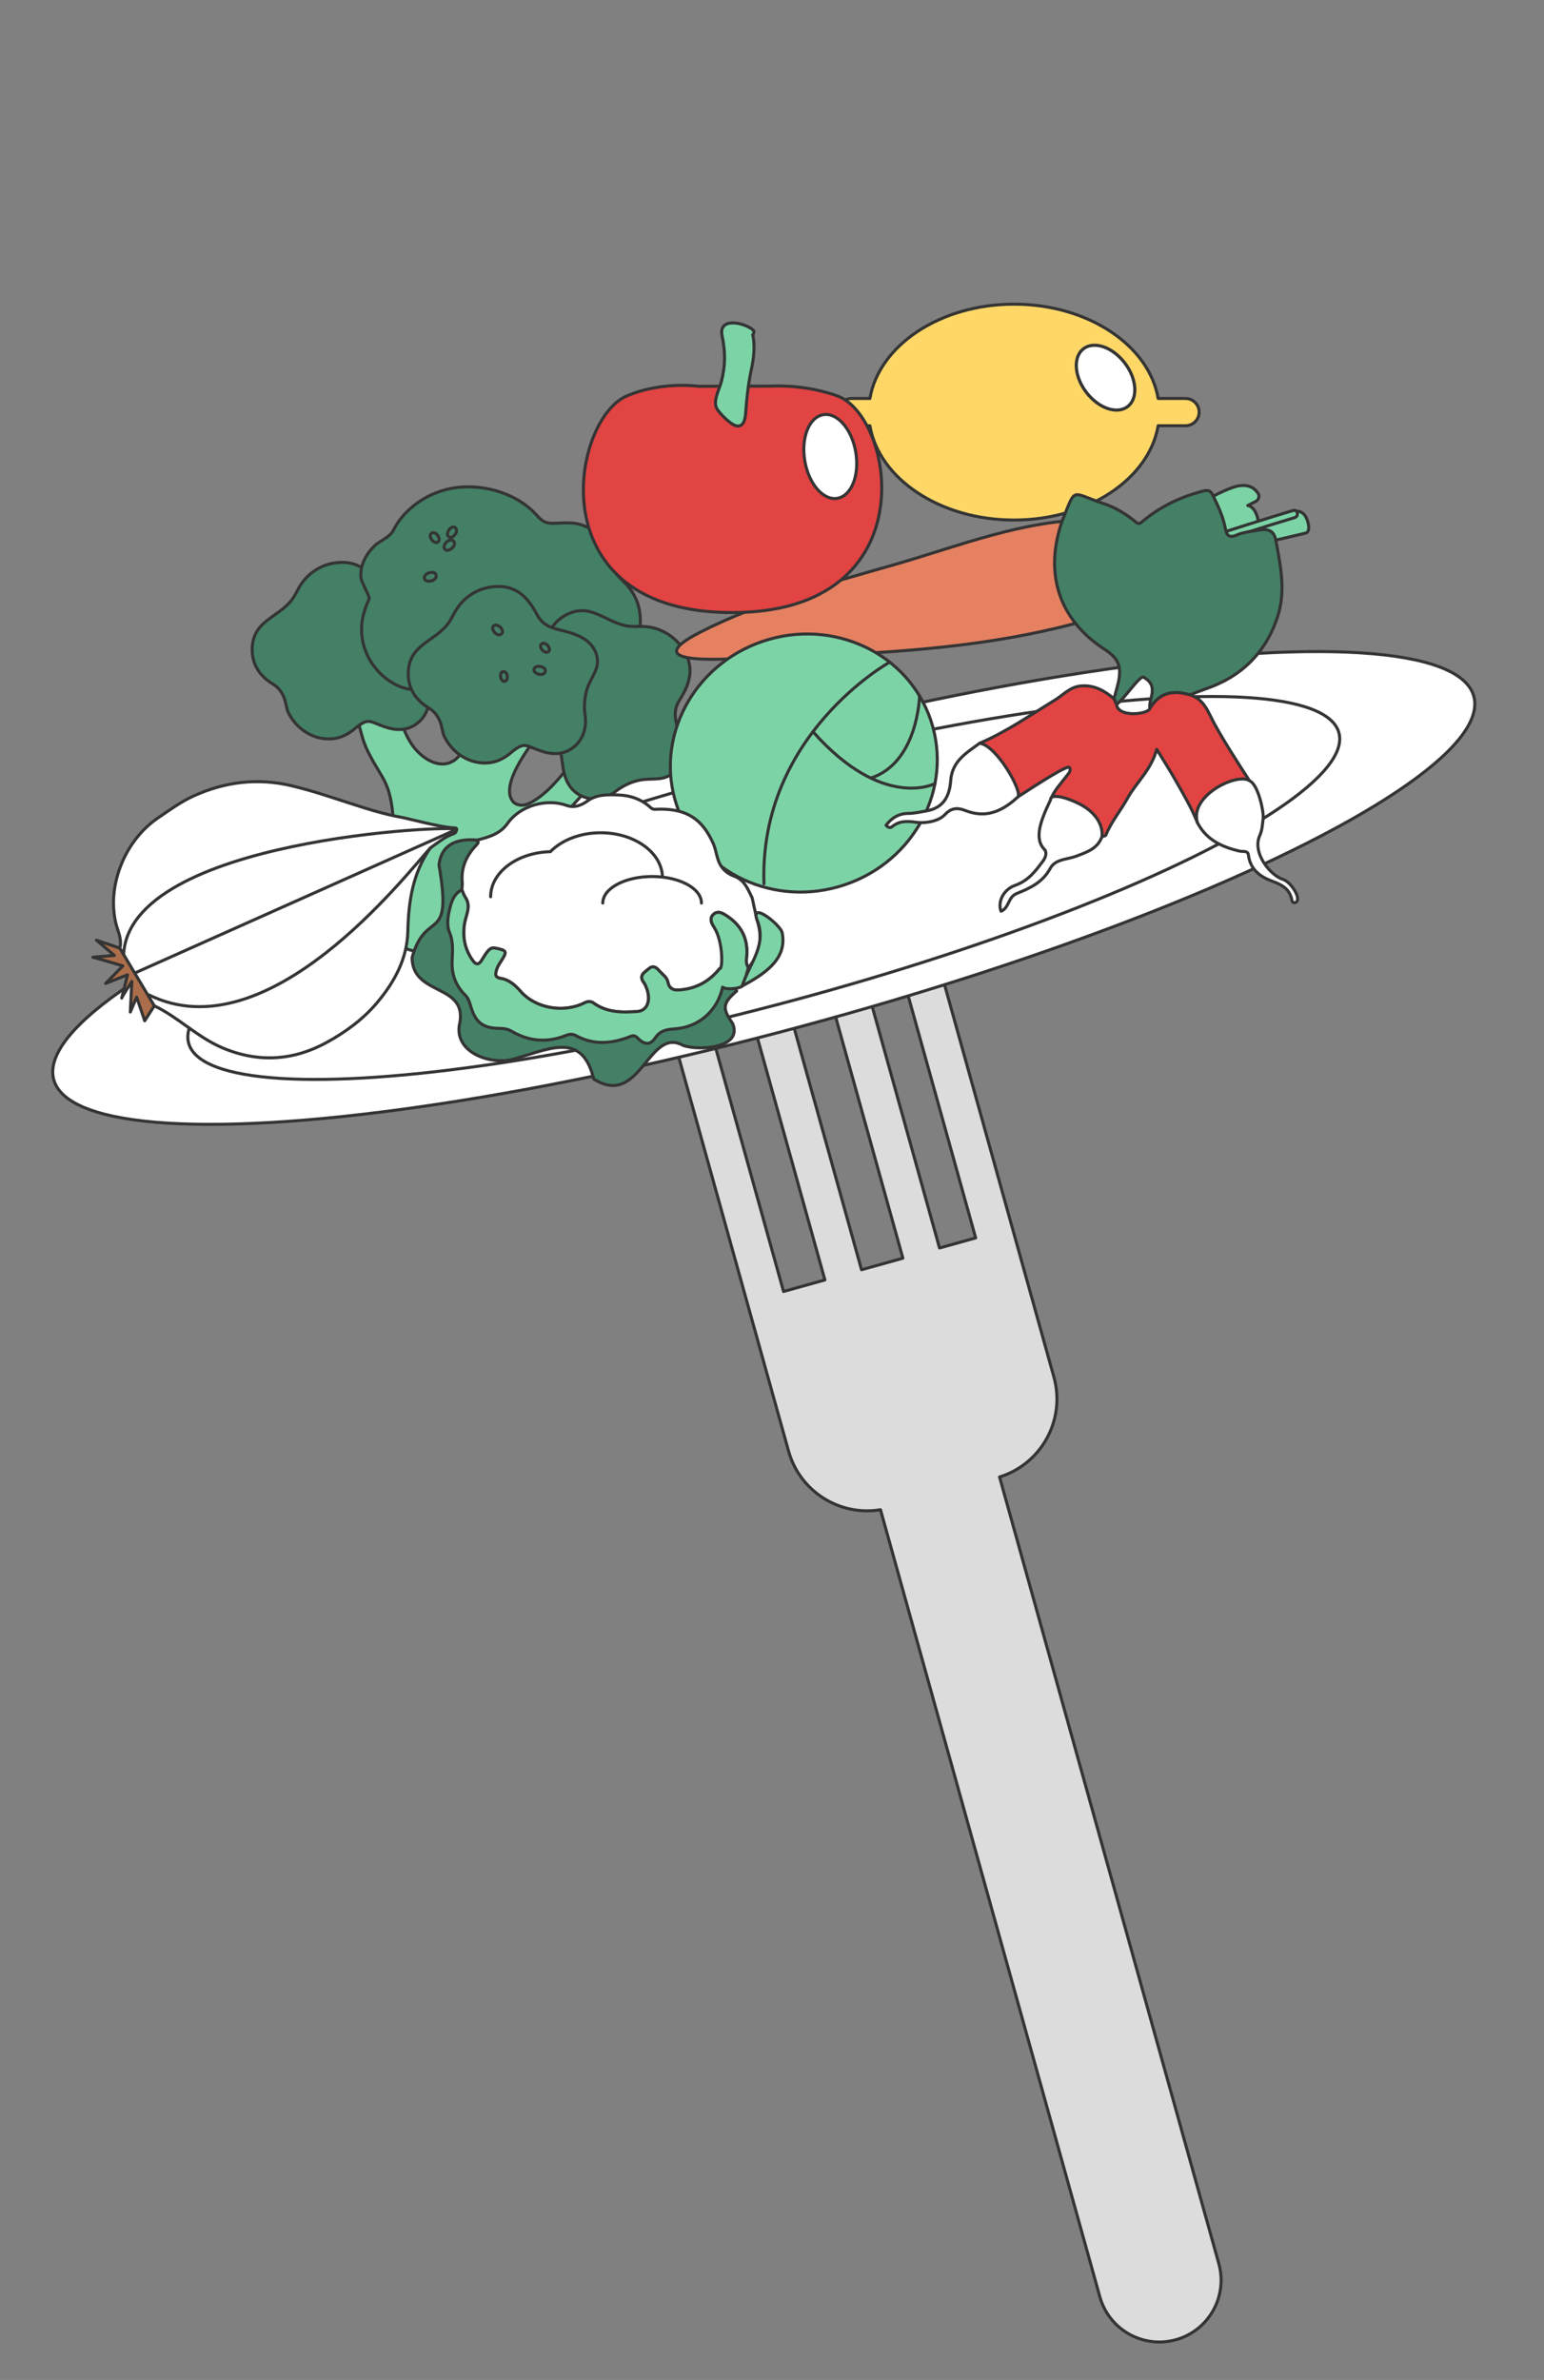 <?xml version="1.0" encoding="UTF-8"?>
<svg xmlns="http://www.w3.org/2000/svg" viewBox="0 0 510 786">
  <rect x="0" y="0" width="510" height="786" fill="#808080" stroke="none"/>
  <g id="Layer_1">
    <path d="m402.588,747.591l-72.423-259.809c13.867-4.311,21.883-18.892,17.958-32.974l-13.756-49.346-23.003-82.521c-.931-3.339-4.393-5.292-7.732-4.361-3.339.931-5.292,4.393-4.361,7.732l23.003,82.521-11.942,3.329-23.003-82.521c-.931-3.339-4.393-5.292-7.732-4.361l-0.0 0c-3.339.931-5.292,4.393-4.361,7.732l23.003,82.521-13.668,3.81-23.003-82.521c-.931-3.339-4.393-5.292-7.732-4.361s-5.292,4.393-4.361,7.732l23.003,82.521-13.668,3.81-23.003-82.521c-.931-3.339-4.393-5.292-7.732-4.361s-5.292,4.393-4.361,7.732l23.003,82.521,13.756,49.346c3.734,13.396,16.95,21.593,30.365,19.361l72.461,259.942c3.024,10.849,14.271,17.193,25.121,14.169l0-0c10.849-3.024,17.193-14.271,14.168-25.121Z" style="fill:#dcdcdc; stroke:#343434; stroke-linecap:round; stroke-linejoin:round;"></path>
    <ellipse cx="252.282" cy="293.26" rx="242.921" ry="47.381" transform="translate(-67.665 75.816) rotate(-15.095)" style="fill:#fff; stroke:#343434; stroke-linecap:round; stroke-linejoin:round;"></ellipse>
    <ellipse cx="252.282" cy="293.26" rx="196.766" ry="38.379" transform="translate(-67.665 75.816) rotate(-15.095)" style="fill:#fff; stroke:#343434; stroke-linecap:round; stroke-linejoin:round;"></ellipse>
  </g>
  <g id="Calque_4">
    <path d="m195.69,243.733c-6.435,6.597-12.596,17.74-21.151,21.707-1.695.802-3.997.665-5.178-.823-4.684-5.88,7.497-20.946,11.066-25.008,2.655-3.023-25.645-7.133-25.639-6.76.304,5.211.563,11.85-2.707,16.253-4.667,6.285-12.213,2.341-15.952-3.101-2.137-3.088-3.465-6.783-4.333-10.429-1.725-7.192-16.604-14.066-16.591-13.802.177,7.238,2.56,14.439,4.402,21.38,1.272,4.823,4.224,9.197,6.697,13.463,2.576,4.454,3.179,8.835,3.597,13.981.586,7.103.871,11.261-.276,18.285-.924,5.619-3.514,10.587-2.583,16.417,1.522,9.358,14.007,10.172,21.645,9.261,4.601-.567,5.019-3.665,5.755-7.824.91-5.047,1.999-8.98,4.604-13.536,5.027-8.719,11.333-11.608,19.375-17.323,7.573-5.364,13.442-13.254,19.876-19.947,4.69-4.875-.538-14.33-2.606-12.193Z" style="fill:#7cd4a6; stroke:#343434; stroke-linecap:round; stroke-linejoin:round;"></path>
    <path d="m141.868,221.623c.235-1.227.601-2.426,1.084-3.525,1.614-3.634,3.957-6.224,2.299-10.443-1.354-3.494-4.215-5.183-7.555-6.357-4.908-1.712-9.249-1.323-11.893-6.339-3.228-6.12-7.449-10.138-15.186-9.057-4.618.648-8.893,3.431-11.39,7.398-1.002,1.589-1.735,3.353-2.873,4.854-4.64,5.977-12.887,6.794-13.055,16.194-.101,5.3,2.769,9.13,6.844,11.563,2.18,1.282,3.606,3.567,4.151,6.053.315,1.403.623,2.662.77,2.996,2.671,5.799,8.66,9.776,15.166,8.974,2.522-.305,4.886-1.528,6.818-3.163,5.155-4.317,4.967-2.171,11.15-.387,3.659,1.061,7.38.683,10.394-2.162,2.705-2.528,3.689-6.383,3.133-10.057-.327-2.029-.291-4.33.143-6.541Z" style="fill:#438066; stroke:#343434; stroke-linecap:round; stroke-linejoin:round;"></path>
    <path d="m206.723,192.833c-2.772-2.883-3.53-2.87-4.296-7.206-.803-4.595-3.72-8.781-7.728-11.109-3.941-2.293-7.388-1.856-11.649-1.705-4.484.183-4.75-2.141-8.188-5.018-6.026-5.044-14.343-7.392-22.103-6.964-9.232.495-18.584,5.924-22.8,14.253-1.224,2.446-4.425,3.426-6.313,5.251-2.865,2.791-4.931,6.739-4.387,10.746.156,1.129,2.971,6.113,2.683,6.706-1.091,2.341-1.926,4.771-2.291,7.156-1.331,8.788,3.467,17.39,11.328,21.295,4.533,2.266,8.236,1.468,12.951,1.926,4.642.453,8.568,6.899,13.364,9.3,10.076,5.066,23.526,2.9,29.85-6.995.766-1.214,1.381-2.514,1.862-3.858-.179.478,11.548-2.68,13.059-3.713,9.451-6.542,13.236-21.142,4.657-30.065Z" style="fill:#438066; stroke:#343434; stroke-linecap:round; stroke-linejoin:round;"></path>
    <path d="m209.304,258.174c1.176-.391,2.393-.653,3.588-.758,3.944-.357,7.333.449,10.171-3.045,2.36-2.9,2.426-6.233,1.802-9.73-.933-5.16-3.399-8.77-.342-13.544,3.723-5.816,5.118-11.462.381-17.746-2.825-3.745-7.334-6.176-11.99-6.435-1.885-.112-3.761.114-5.614-.176-7.465-1.164-12.216-8.01-20.441-3.601-4.64,2.501-6.559,6.863-6.651,11.638-.056,2.526-1.317,4.901-3.208,6.587-1.066.953-2.017,1.84-2.223,2.142-3.703,5.161-4.22,12.351-.334,17.698,1.509,2.064,3.719,3.538,6.083,4.444,6.268,2.441,4.321,3.311,5.802,9.616.884,3.75,3.03,6.813,6.977,8.09,3.51,1.141,7.338.147,10.254-2.149,1.605-1.236,3.616-2.333,5.744-3.031Z" style="fill:#438066; stroke:#343434; stroke-linecap:round; stroke-linejoin:round;"></path>
    <path d="m193.415,229.573c.234-1.227.59-2.428,1.079-3.531,1.613-3.624,3.949-6.21,2.309-10.441-1.37-3.492-4.222-5.179-7.553-6.34-4.912-1.719-9.264-1.332-11.901-6.352-3.236-6.133-7.443-10.143-15.194-9.043-4.61.634-8.89,3.42-11.382,7.383-1.009,1.594-1.727,3.366-2.887,4.847-4.626,5.985-12.873,6.802-13.038,16.208-.099,5.29,2.753,9.132,6.843,11.547,2.166,1.3,3.597,3.566,4.149,6.062.315,1.403.62,2.682.764,3.001,2.667,5.792,8.667,9.772,15.177,8.975,2.517-.311,4.865-1.532,6.811-3.158,5.152-4.324,4.973-2.175,11.146-.393,3.668,1.063,7.379.683,10.399-2.166,2.699-2.524,3.69-6.367,3.117-10.056-.301-2.028-.269-4.336.16-6.543Z" style="fill:#438066; stroke:#343434; stroke-linecap:round; stroke-linejoin:round;"></path>
    <path d="m176.563,220.649c-1.064,1.629,2.538,2.886,3.399,1.495,1.097-1.792-2.553-2.762-3.399-1.495Z" style="fill:#438066; stroke:#343434; stroke-linecap:round; stroke-linejoin:round;"></path>
    <path d="m180.897,215.357c1.6-.652-.408-3.419-1.736-2.83-1.707.757.475,3.322,1.736,2.83Z" style="fill:#438066; stroke:#343434; stroke-linecap:round; stroke-linejoin:round;"></path>
    <path d="m166.359,224.991c1.599.396,1.569-2.857.209-3.154-1.74-.373-1.462,2.831-.209,3.154Z" style="fill:#438066; stroke:#343434; stroke-linecap:round; stroke-linejoin:round;"></path>
    <path d="m163.373,206.511c-1.749.732.515,3.745,1.94,3.067,1.87-.855-.561-3.643-1.94-3.067Z" style="fill:#438066; stroke:#343434; stroke-linecap:round; stroke-linejoin:round;"></path>
    <path d="m146.721,180.988c.677,1.923,3.959-.306,3.346-1.874-.808-2.058-3.873.371-3.346,1.874Z" style="fill:#438066; stroke:#343434; stroke-linecap:round; stroke-linejoin:round;"></path>
    <path d="m140.175,190.632c-.214,2.067,3.774,1.469,3.897-.255.153-2.229-3.739-1.36-3.897.255Z" style="fill:#438066; stroke:#343434; stroke-linecap:round; stroke-linejoin:round;"></path>
    <path d="m147.978,176.99c1.005,1.594,3.531-1.116,2.651-2.422-1.148-1.694-3.447,1.166-2.651,2.422Z" style="fill:#438066; stroke:#343434; stroke-linecap:round; stroke-linejoin:round;"></path>
    <path d="m144.336,179.146c1.753-.471.01-3.622-1.456-3.181-1.897.556.066,3.537,1.456,3.181Z" style="fill:#438066; stroke:#343434; stroke-linecap:round; stroke-linejoin:round;"></path>
    <path d="m39.57,313.132l-7.723-2.639,5.929,5.053s-7.618.582-7.066.628,9.876,2.814,9.876,2.814l-5.703,5.806,7.239-2.855s-2.006,8.064-1.919,7.682,3.347-5.496,3.347-5.496l-.509,10.118,2.099-4.943,2.659,7.836,3.168-4.961" style="fill:#ac6e4a; stroke:#343434; stroke-linecap:round; stroke-linejoin:round;"></path>
    <path d="m50.968,332.176c8.036,3.849,14.289,10.445,22.677,13.953,11.918,4.983,23.412,4.079,34.193-1.819,6.113-3.344,11.981-7.548,16.742-13.2,5.87-6.968,9.928-14.665,10.133-23.553.229-9.943,1.635-19.22,7.425-27.498,2.455-1.745,4.783-3.698,7.688-4.712.675-.235.955-.796.985-1.444.022-.483-.373-.484-.773-.491-4.036-.062-15.412-3.132-17.531-3.509-4.015-.715-7.986-1.795-11.889-3.004-8.129-2.517-16.131-5.462-24.424-7.422-11.17-2.639-21.975-1.284-32.356,3.45-4.097,1.868-7.706,4.54-11.45,7.055-11.052,7.421-17.039,22.188-14.181,34.683.634,2.772,2.195,5.444,1.363,8.467l11.398,19.044Z" style="fill:#fff; stroke:#343434; stroke-linecap:round; stroke-linejoin:round;"></path>
    <path d="m150.811,273.903c-.138-1.549-107.996,2.992-109.988,41.323" style="fill:#fff; stroke:#343434; stroke-linecap:round; stroke-linejoin:round;"></path>
    <line x1="44.498" y1="321.367" x2="150.811" y2="273.903" style="fill:#fff; stroke:#343434; stroke-linecap:round; stroke-linejoin:round;"></line>
    <path d="m142.138,280.058c-8.012,8.736-53.576,67.91-92.909,48.534" style="fill:#fff; stroke:#343434; stroke-linecap:round; stroke-linejoin:round;"></path>
    <path d="m420.687,183.362c.049-.964-.964-1.727-1.812-1.698-5.772.25-11.5.728-17.237,1.31.813-.189,1.622-.383,2.438-.58,9.045-2.072,18.099-4.185,27.141-6.315,2.027-.476.713-4.574-.093-5.708-1.826-2.536-3.891-1.29-6.433-.486-3.067.957-6.114,1.91-9.183,2.876.302-1.451-.774-3.826-1.441-4.611-.65-.742-1.275-1.094-1.919-1.21.887-.455,1.78-.898,2.669-1.347.819-.432,1.36-1.688.796-2.569-1.945-3.113-5.322-3.135-8.437-2.038-4.543,1.594-8.913,4.289-13.163,6.602-6.211,3.35-12.537,7.53-18.888,11.063-3.223,1.794-7.026,2.986-10.123,4.957-.809.516-2.317,1.733-2.207,2.937-.414.113-.819.229-1.233.343-1.642.468-1.291,3.417.482,3.159,1.82-.277,3.638-.665,5.437-1.073.467.996,2.215,1.269,3.105,1.314,3.375.151,6.992-.659,10.403-.709,6.716-.107,13.712.31,20.253.137,4.454-.113,9.197.03,13.594-.8,2.991-.562,5.707-2.145,5.851-5.552Z" style="fill:#7cd4a6; stroke:#343434; stroke-linecap:round; stroke-linejoin:round;"></path>
    <path d="m390.54,182.487c9.76-2.894,19.415-6.074,29.125-9.112,2.677-.827,5.336-1.644,8.02-2.445,1.42-.418.958-2.78-.484-2.349-9.754,2.891-19.415,6.074-29.123,9.102-2.673.833-5.339,1.653-8,2.442-1.434.419-.973,2.78.462,2.362Z" style="fill:#7cd4a6; stroke:#343434; stroke-linecap:round; stroke-linejoin:round;"></path>
    <path d="m364.589,203.195c12.182-3.772,22.659-7.376,21.984-19.161-.704-12.038-16.815-12.351-25.833-12.377-22.471-.062-44.202,8.762-65.591,14.898-21.086,6.049-44.06,12.142-63.659,22.125-23.449,11.942,11.176,8.772,20.182,8.416,8.288-.342,20.205-.579,28.486-1.013,28.904-1.518,56.641-4.282,84.431-12.888Z" style="fill:#e58161; stroke:#343434; stroke-linecap:round; stroke-linejoin:round;"></path>
    <line x1="249.144" y1="262.901" x2="257.186" y2="262.901" style="fill:#fed767; stroke:#343434; stroke-linecap:round; stroke-linejoin:round;"></line>
    <line x1="235.994" y1="285.486" x2="244.036" y2="285.486" style="fill:#fed767; stroke:#343434; stroke-linecap:round; stroke-linejoin:round;"></line>
    <ellipse cx="265.512" cy="251.991" rx="44.256" ry="42.422" transform="translate(-66.371 97.557) rotate(-18.549)" style="fill:#7cd4a6; stroke:#343434; stroke-linecap:round; stroke-linejoin:round;"></ellipse>
    <path d="m293.862,218.683s-43.208,23.939-41.513,73.192" style="fill:#7cd4a6; stroke:#343434; stroke-linecap:round; stroke-linejoin:round;"></path>
    <path d="m308.837,258.785s-17.128,9.017-40.305-17.136" style="fill:#7cd4a6; stroke:#343434; stroke-linecap:round; stroke-linejoin:round;"></path>
    <path d="m303.738,229.835s-.475,22.02-16.099,27.131" style="fill:none; stroke:#343434; stroke-linecap:round; stroke-linejoin:round;"></path>
    <path d="m207.612,273.91c-8.861,5.317-15.859,1.95-10.202,8.484.058,8.57,12.11,1.867,18.511-1.8,6.957.443,9.514,33.274,16.711,29.309,1.08-.405,1.936-9.022,3.016-7.907,2.187,2.26,1.988,6.565,3.669,4.051,8.01-5.662-1.145,7.442,1.028-6.253,1.399,1.093,1.51,26.779,2.998,27.479-4.759,4.153-4.814,5.734-1.365,10.71,3.543,8.207-11.282,9.138-16.394,7.254-11.425-6.355-14.023,20.912-29.486,11.108,0,0,.002.002.002.002-3.913-16.366-15.513-9.388-27.252-6.376-7.337,1.567-18.371-2.466-17.157-11.224,3.373-14.187-15.429-9.439-15.586-22.478,4.648-16.604,13.532-3.787,8.893-30.627.84-7.006,6.108-8.763,12.635-8.198-2.142,5.06,48.806-10.416,49.981-3.533Z" style="fill:#438066; stroke:#343434; stroke-linecap:round; stroke-linejoin:round;"></path>
    <path d="m250.002,303.658c1.924,5.803,1.356,11.158-2.798,15.888-1.024-1.316-.592-2.856-.52-4.273.282-5.538-1.962-9.693-6.527-12.734-1.463-.974-3.02-1.907-4.51-.543-1.398,1.28-.656,2.836.236,4.242,3.034,4.782,3.34,10.091,3.019,15.622-.827-.475-.127-1.564-1.198-1.967-3.1,3.861-7.117,6.338-12.206,6.937-2.253.265-4.295.412-4.897-2.522-.314-1.53-1.668-2.38-2.632-3.466-.987-1.112-2.068-2.294-3.666-.905-1.374,1.193-3.445,2.177-1.631,4.561.383.504.62,1.132.859,1.729,1.604,4.007.351,7.576-2.912,7.822-5.062.382-10.127.404-14.535-2.768-1.045-.752-2.039-.575-3.087-.051-6.775,3.386-16.035,1.847-21.001-3.782-1.883-2.134-3.865-3.897-6.644-4.336-2.154-.34-1.648-1.685-1.342-2.836.27-1.016.91-1.956,1.495-2.861,2.069-3.203,1.94-3.515-1.784-4.266-.99-.2-1.643-.029-2.4.783-.966,1.037-1.572,2.256-2.337,3.392-.894,1.327-1.781,1.324-2.726.041-2.688-3.65-3.509-7.709-2.863-12.162.425-2.927,2.348-5.81.307-8.854-.502-.749-.773-1.654-1.151-2.487.049-.83.204-1.67.13-2.489-.434-4.791,1.338-8.743,4.547-12.152.518-.551,1.087-.998.402-1.779,3.806-1.002,7.537-1.98,10.04-5.524,4.215-5.969,12.966-8.261,19.42-5.943,2.687.965,5.012-.055,6.93-1.435,3.14-2.26,6.651-2.093,10.037-2.006,4.025.103,7.859,1.378,10.945,4.26.302.282.818.506,1.219.484,10.323-.566,15.763,3.085,19.421,11.407.924,2.103,1.027,4.474,2.136,6.649,1.07,2.099,2.956,3.382,4.554,3.955,3.702,1.329,4.655,4.326,6.126,7.255l1.541,7.114Z" style="fill:#fff; stroke:#343434; stroke-linecap:round; stroke-linejoin:round;"></path>
    <path d="m152.553,293.863c.377.833.648,1.737,1.151,2.487,2.041,3.045.118,5.928-.307,8.854-.646,4.453.175,8.512,2.863,12.162.945,1.284,1.832,1.286,2.726-.041.766-1.137,1.371-2.355,2.337-3.392.757-.812,1.409-.983,2.4-.783,3.724.751,3.853,1.062,1.784,4.266-.584.904-1.224,1.845-1.495,2.861-.306,1.151-.812,2.496,1.342,2.836,2.779.439,4.762,2.203,6.644,4.336,4.966,5.628,14.226,7.168,21.001,3.782,1.048-.524,2.043-.701,3.087.051,4.408,3.172,9.473,3.15,14.535,2.768,3.263-.246,4.515-3.815,2.912-7.822-.239-.597-.476-1.226-.859-1.729-1.814-2.384.257-3.368,1.631-4.561,1.598-1.388,2.679-.207,3.666.905.964,1.086,2.318,1.936,2.632,3.466.601,2.934,2.644,2.787,4.897,2.522,5.089-.598,9.106-3.076,12.206-6.937,1.071.402,1.213-8.874-1.821-13.656-.892-1.406-1.634-2.962-.236-4.242,1.49-1.364,3.047-.431,4.51.543,4.565,3.041,6.809,7.196,6.527,12.734-.072,1.417-.505,2.957.519,4.274-.64,2.052-.967,4.208-2.06,6.106-.338.673-5.064,1.453-6.462.36-1.836,8.279-8.223,13.132-15.43,13.746-2.448.209-4.985.267-6.822,3.016-1.68,2.515-3.665,2.274-5.852.015-1.08-1.115-1.789-.69-2.869-.282-5.833,2.2-11.671,2.666-17.366-.433-1.173-.638-2.138-.617-3.361-.124-6.092,2.452-12.068,2.03-17.742-1.235-1.275-.734-2.465-1.054-3.876-1.058-5.931-.015-8.367-1.945-10.009-7.759-.346-1.225-.797-2.378-1.773-3.347-2.959-2.937-4.355-6.538-4.251-10.728.083-3.347.546-6.606-.889-9.984-.864-2.035-.555-4.839-.025-7.125.602-2.597,1.332-5.438,4.135-6.851Z" style="fill:#7cd4a6; stroke:#343434; stroke-linecap:round; stroke-linejoin:round;"></path>
    <path d="m245.144,325.653c2.433-7.514,8.407-13.701,4.857-21.994-2.088-6.108,7.859,1.853,8.351,4.36,1.873,8.986-6.432,13.96-13.208,17.634Z" style="fill:#7cd4a6; stroke:#343434; stroke-linecap:round; stroke-linejoin:round;"></path>
    <path d="m218.824,289.92c0-8.226-9.138-14.894-20.411-14.894-6.855,0-12.916,2.469-16.617,6.251-10.958.261-19.734,6.822-19.734,14.882" style="fill:#fff; stroke:#343434; stroke-linecap:round; stroke-linejoin:round;"></path>
    <path d="m199.108,298.25c0-4.846,7.295-8.774,16.295-8.774s16.295,3.928,16.295,8.774" style="fill:#fff; stroke:#343434; stroke-linecap:round; stroke-linejoin:round;"></path>
    <path d="m391.589,131.603h-9.042c-2.99-17.538-23.188-31.148-47.601-31.148s-44.611,13.61-47.601,31.148h-6.118c-2.485,0-4.5,2.015-4.5,4.5s2.015,4.5,4.5,4.5h6.118c2.99,17.538,23.189,31.148,47.601,31.148s44.612-13.61,47.602-31.148h9.041c2.485,0,4.5-2.015,4.5-4.5s-2.015-4.5-4.5-4.5Z" style="fill:#fed767; stroke:#343434; stroke-linecap:round; stroke-linejoin:round;"></path>
    <ellipse cx="365.179" cy="124.729" rx="7.986" ry="12.011" transform="translate(-.755 247.225) rotate(-37.366)" style="fill:#fff; stroke:#343434; stroke-linecap:round; stroke-linejoin:round; stroke-width:1.044px;"></ellipse>
    <path d="m367.946,230.743c.412-1.474.858-2.94,1.23-4.424,1.497-5.976.493-8.758-4.234-11.813-15.222-9.839-19.714-24.82-14.56-41.055.154-.484.295-.974.485-1.444,4.692-11.575,2.598-9.356,13.946-5.59,3.7,1.228,7.135,3.349,10.182,5.853,1.079.887,1.402.761,2.378-.059,5.847-4.909,12.527-8.094,19.956-10.018,2.231-.578,2.713.182,3.406,1.609,1.673,3.446,3.299,6.892,4.006,10.725.332,1.798.952,3.405,3.652,2.208,2.171-.962,4.683-1.212,7.071-1.613,2.824-.474,5.274-.426,5.972,3.369,1.556,8.465,3.377,16.847.491,25.422-3.974,11.81-11.906,19.547-23.604,23.582-1.786.616-3.539,1.328-5.307,1.996-6.046-1.829-10.316-.366-13.195,4.522-.369-2.332,1.105-4.432.731-6.835-.285-1.827-1.565-2.748-2.744-3.515-1.289-.838-6.261,7.048-8.996,8.964-.289-.629-.578-1.258-.867-1.886Z" style="fill:#438066; stroke:#343434; stroke-linecap:round; stroke-linejoin:round;"></path>
    <path d="m367.946,230.743c.289.629.578,1.258.867,1.886.385,4.397,10.332,3.322,11.009,1.386,2.879-4.888,7.149-6.352,13.195-4.522,4.774,1.317,6.107,5.877,8.046,9.411,3.576,6.519,7.648,12.689,11.635,18.929-.244,1.006,2.452,13.4,1.434,12.188-1.074-1.278-2.787-3.375-3.858-2.958-4.672,1.823-11.045-4.414-11.963.895-.289,1.672-.93,3.186-2.766,3.772-1.959-4.941-4.686-9.49-7.289-14.096-1.841-3.257-3.879-6.402-6.184-10.176-1.821,6.872-6.781,10.957-9.73,16.319-2.23,4.054-5.296,7.631-7.046,11.989-.127.316-.862.388-1.313.574-.867-2.143-12.464-13.334-15.082-11.264-.612.484-1.415-.291-1.864-.98,1.087-3.005,3.339-5.244,5.199-7.724.718-.958,1.762-1.916.981-2.921-1.008-1.298-22.935,13.907-23.979,14.067.135-.622-14.382-1.613-5.124-5.086,2.338-5.463.182-4.569-3.729-9.002-1.643-1.862,4.01-5.36,3.194-7.972,8.864-3.77,16.722-9.284,24.891-14.267,2.78-1.696,4.999-4.38,8.634-4.66,4.355-.336,7.711,1.571,10.843,4.211Z" style="fill:#e24343; stroke:#343434; stroke-linecap:round; stroke-linejoin:round;"></path>
    <path d="m395.544,271.73c-2.841-8.951,13.132-16.655,17.153-13.897,2.864,1.129,4.805,10.298,4.534,12.504-.234,1.904-.267,3.695-1.119,5.597-2.608,5.817,3.6,13.265,7.728,14.519,2.101.638,5.194,4.883,4.727,6.849-.071.3-.387.675-.669.764-.566.177-1.064-.161-1.162-.715-.651-3.711-3.216-5.138-6.522-6.342-3.919-1.427-7.244-3.838-7.84-8.597-.204-1.629-1.777-1.06-2.847-1.307-5.844-1.346-11.027-3.71-13.984-9.375Z" style="fill:#fff; stroke:#343434; stroke-linecap:round; stroke-linejoin:round;"></path>
    <path d="m357.549,266.034c7.094,4.221,6.538,9.528,6.434,10.306-1.442,3.943-4.946,5.073-8.429,6.402-3.002,1.145-6.936.872-8.689,4.113-2.458,4.545-6.71,6.519-11.021,8.229-2.94,1.166-2.485,4.809-5.194,5.857-1.149-2.926.636-7.117,4.666-8.547,4.347-1.542,6.724-4.68,9.212-8.064.898-1.221,1.244-2.589.642-3.61-3.789-3.636-1.489-9.618,1.868-16.623-.138-2.063,5.105-1.023,10.512,1.938Z" style="fill:#fff; stroke:#343434; stroke-linecap:round; stroke-linejoin:round;"></path>
    <path d="m323.578,245.46c5.693.705,14.286,16.147,12.619,17.727-9.383,8.892-16.071,4.73-18.627,4.08-1.825-.464-3.554-.289-5.535,1.837-1.886,2.025-6.169,2.93-9.506,2.453-3.009-.431-5.546-.482-7.952,1.514-.472.392-1.232.266-1.919-.521,1.855-2.412,4.191-3.884,7.343-3.906,2.069-.015,4.047-.496,6.067-.845,5.846-1.01,7.623-5.278,7.955-9.969.463-6.542,5.223-9.149,9.553-12.369Z" style="fill:#fff; stroke:#343434; stroke-linecap:round; stroke-linejoin:round;"></path>
    <path d="m254.716,127.516c3.375-.158,12.251-.163,21.752,3.192,4.572,1.615,8.793,6.545,11.579,13.526,2.867,7.183,3.844,15.446,2.753,23.267-1.367,9.796-5.873,18.118-13.032,24.065-8.579,7.127-20.675,10.741-35.953,10.741-14.946,0-26.821-3.416-35.295-10.152-7.1-5.644-11.676-13.62-13.233-23.067-1.299-7.882-.449-16.386,2.395-23.945,2.727-7.249,6.893-12.503,11.431-14.415,9.861-4.155,19.887-3.593,23.74-3.158l23.864-.054Z" style="fill:#e24343; stroke:#343434; stroke-linecap:round; stroke-linejoin:round;"></path>
    <path d="m245.662,136.103c-.083.047-1.417.777-3.193.777-.916,0-1.949-.194-2.989-.777" style="fill:#fff; stroke:#343434; stroke-linecap:round; stroke-linejoin:round;"></path>
    <ellipse cx="274.25" cy="150.762" rx="8.538" ry="14.002" transform="translate(-21.263 47.736) rotate(-9.578)" style="fill:#fff; stroke:#343434; stroke-linecap:round; stroke-linejoin:round;"></ellipse>
    <path d="m246.31,136.346c.365-4.923.81-9.372,1.843-14.196.797-3.724,1.253-7.341.598-11.137-.03-.171-.08-.318-.138-.452.418-.372.598-1.155.133-1.574-2.644-2.383-11.554-4.487-10.23,1.91,1.135,5.486,1.14,9.851-.298,15.326-.676,2.573-2.933,6.462-1.317,8.931,1.04,1.589,4.656,5.379,6.608,5.538,2.227.182,2.659-2.41,2.802-4.345Z" style="fill:#7cd4a6; stroke:#343434; stroke-linecap:round; stroke-linejoin:round;"></path>
  </g>
</svg>
